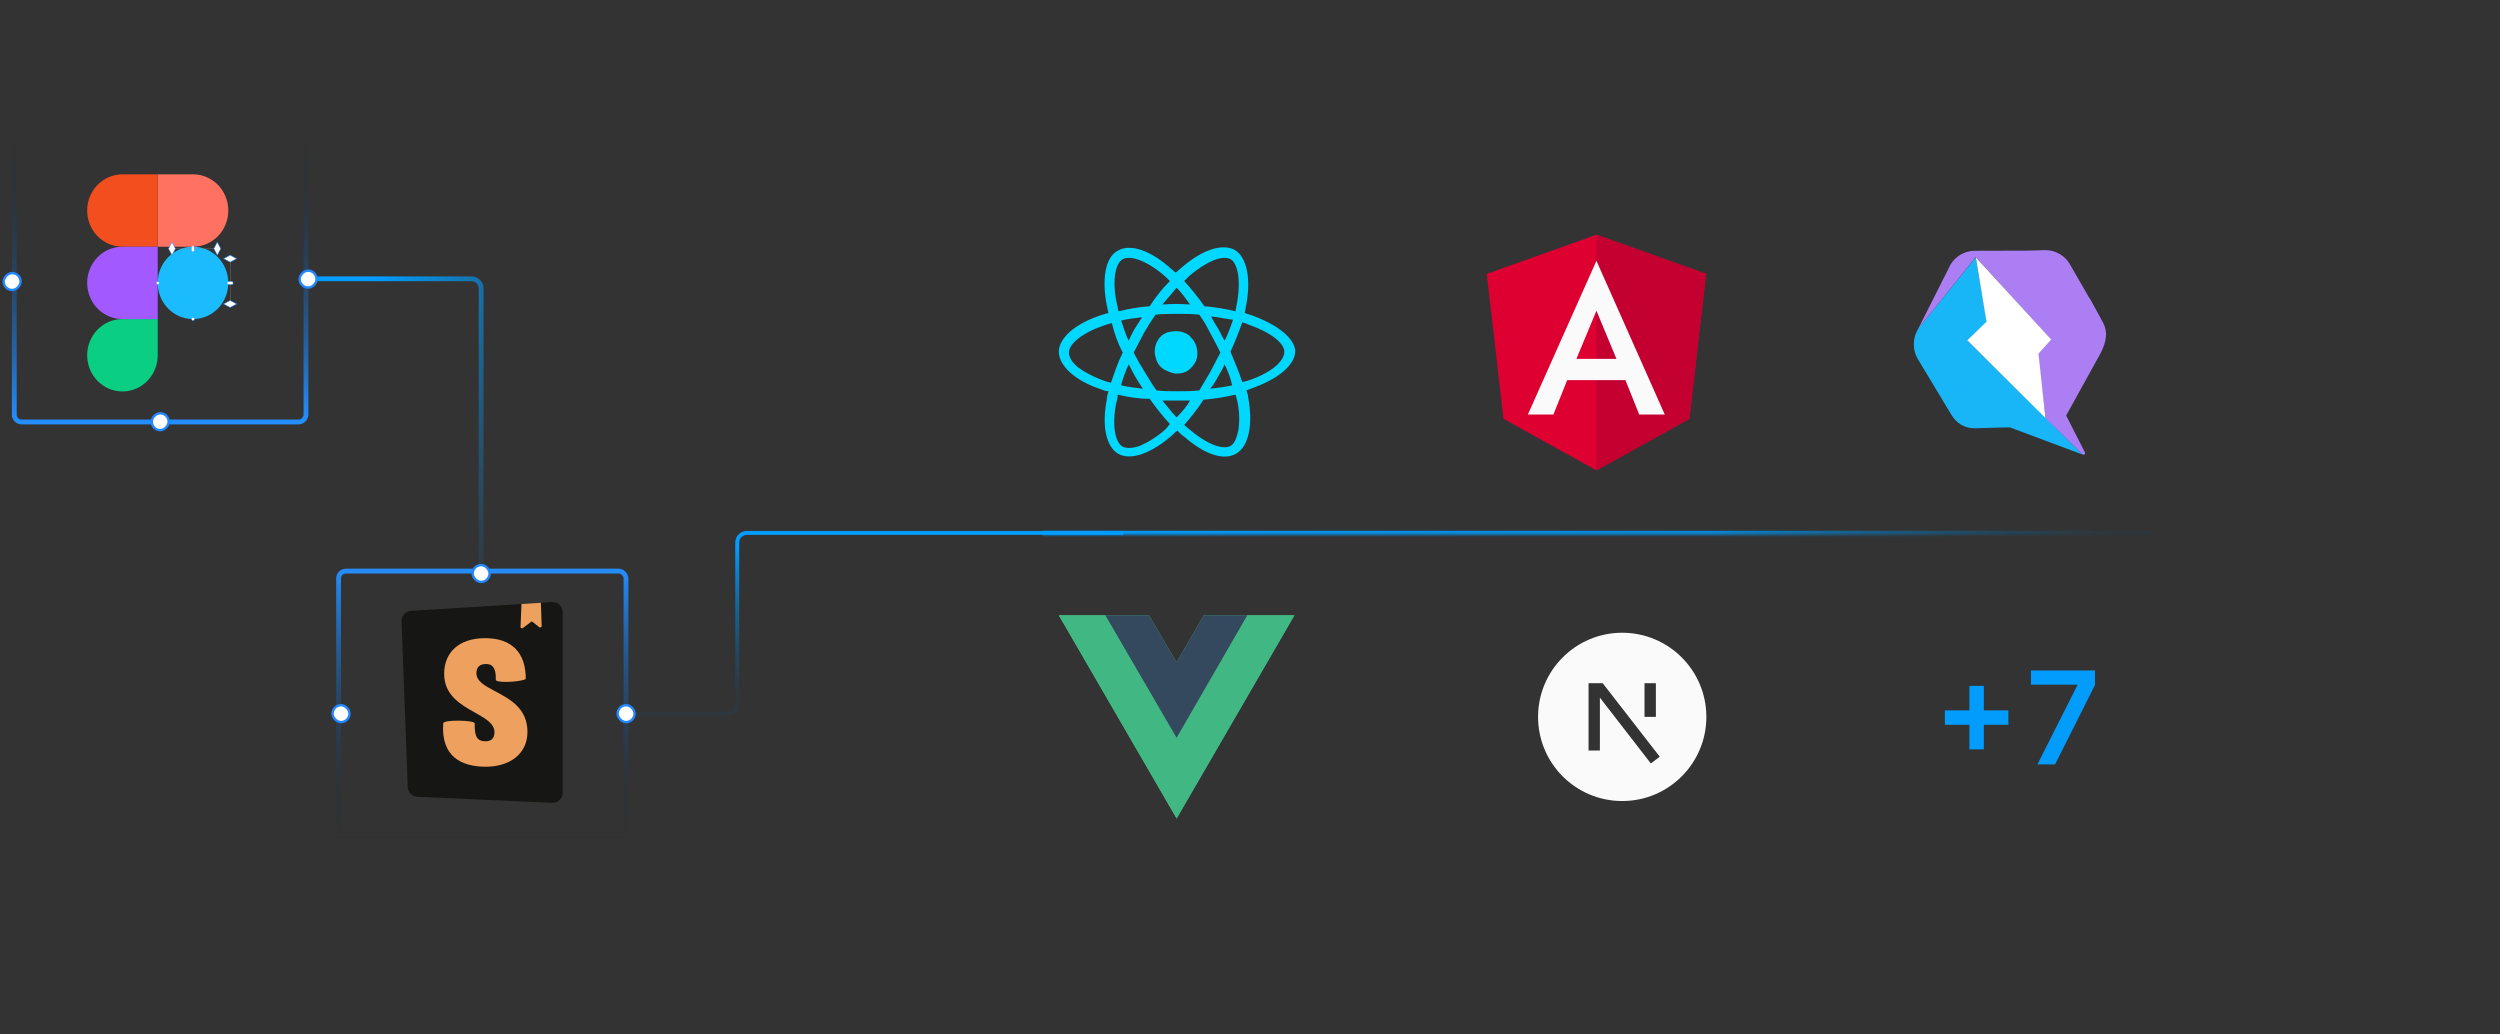 <svg width="631" height="261" viewBox="0 0 631 261" fill="none" xmlns="http://www.w3.org/2000/svg">
<rect x="0" y="0" width="631" height="261" fill="#333333" stroke="none"/>
<g clip-path="url(#clip0_2309_10024)">
<mask id="path-1-inside-1_2309_10024" fill="white">
<path d="M263 55H542.883V134.961H263V55Z"/>
</mask>
<path d="M542.883 133.961H263V135.961H542.883V133.961Z" fill="url(#paint0_linear_2309_10024)" mask="url(#path-1-inside-1_2309_10024)"/>
<path d="M316.095 79.636L314.184 78.999C314.184 78.574 314.396 78.149 314.396 77.724C315.883 70.716 314.821 64.982 311.635 63.07C308.45 61.371 303.352 63.07 298.255 67.53C297.831 67.955 297.193 68.38 296.769 68.805C296.344 68.592 296.132 68.167 295.707 67.955C290.61 63.283 285.3 61.371 282.115 63.283C278.929 64.982 278.079 70.504 279.354 77.087C279.566 77.724 279.566 78.362 279.778 78.999C278.929 79.211 278.292 79.424 277.655 79.636C271.283 81.76 267.248 85.37 267.248 88.768C267.248 92.379 271.496 96.201 278.079 98.325C278.504 98.537 279.141 98.75 279.778 98.75C279.566 99.387 279.354 100.237 279.354 100.874C278.079 107.457 279.141 112.555 282.115 114.466C285.3 116.377 290.61 114.466 295.919 109.794C296.344 109.369 296.769 108.944 297.193 108.732C297.618 109.156 298.255 109.794 298.892 110.218C303.99 114.678 308.874 116.377 312.06 114.466C315.246 112.555 316.308 107.033 315.033 100.237C315.033 99.812 314.821 99.175 314.608 98.537C315.033 98.325 315.458 98.325 315.67 98.113C322.466 95.777 326.926 92.166 326.926 88.556C326.714 85.37 322.466 81.972 316.095 79.636ZM300.167 69.654C304.627 65.831 308.662 64.345 310.573 65.406C312.485 66.468 313.334 71.141 312.06 77.3C312.06 77.724 311.848 78.149 311.848 78.574C309.299 77.937 306.538 77.512 303.99 77.3C302.503 75.176 300.804 73.052 298.892 70.928L300.167 69.654ZM284.875 91.954C285.513 93.016 285.937 94.078 286.575 95.139C287.212 96.201 287.849 97.263 288.486 98.113C286.575 97.9 284.875 97.688 282.964 97.263C283.389 95.564 284.026 93.865 284.875 91.954ZM284.875 86.007C284.026 84.308 283.601 82.609 282.964 80.91C284.663 80.485 286.575 80.273 288.274 80.061C287.636 81.123 286.999 81.972 286.362 83.034C285.937 83.883 285.3 84.945 284.875 86.007ZM286.15 88.981C286.999 87.281 287.849 85.795 288.698 84.096C289.548 82.609 290.61 80.91 291.672 79.424C293.371 79.211 295.282 79.211 297.193 79.211C299.105 79.211 300.804 79.211 302.715 79.424C303.777 80.91 304.627 82.397 305.476 84.096C306.326 85.582 307.175 87.281 308.025 88.981C307.175 90.68 306.326 92.166 305.476 93.865C304.627 95.352 303.565 97.051 302.715 98.537C301.016 98.75 299.105 98.75 297.193 98.75C295.282 98.75 293.583 98.75 291.884 98.537C290.822 97.051 289.973 95.564 288.911 93.865C287.849 92.166 286.999 90.68 286.15 88.981ZM307.388 95.139C308.025 94.078 308.662 93.016 309.087 91.954C309.936 93.653 310.573 95.352 310.998 97.263C309.087 97.688 307.388 97.9 305.476 98.113C306.326 97.051 306.963 95.989 307.388 95.139ZM309.087 86.007C308.45 84.945 308.025 83.883 307.388 82.822C306.75 81.76 306.113 80.91 305.689 79.848C307.6 80.061 309.299 80.485 311.21 80.698C310.573 82.609 309.936 84.308 309.087 86.007ZM296.981 72.627C298.255 73.902 299.317 75.388 300.379 76.875C298.043 76.662 295.707 76.662 293.371 76.875C294.645 75.388 295.919 73.902 296.981 72.627ZM283.389 65.406C285.3 64.345 289.76 65.831 294.433 70.079L295.282 70.928C293.371 72.84 291.672 74.963 290.185 77.3C287.424 77.512 284.875 77.937 282.327 78.574C282.115 77.937 282.115 77.3 281.902 76.662C280.628 70.928 281.477 66.468 283.389 65.406ZM280.416 96.626C279.991 96.414 279.354 96.414 278.929 96.201C275.956 95.139 273.619 93.865 271.92 92.591C270.434 91.317 269.797 90.042 269.797 88.981C269.797 86.857 272.982 84.096 278.504 82.184C279.141 81.972 279.778 81.76 280.628 81.547C281.265 84.096 282.115 86.644 283.389 88.981C282.115 91.529 281.265 94.078 280.416 96.626ZM294.22 108.307C291.884 110.431 289.548 111.705 287.636 112.555C285.725 113.192 284.451 113.192 283.389 112.767C281.477 111.705 280.628 107.457 281.69 101.936C281.902 101.086 282.115 100.449 282.115 99.599C284.663 100.237 287.424 100.661 290.185 100.661C291.672 102.785 293.371 104.909 295.282 107.033C294.857 107.457 294.645 107.882 294.22 108.307ZM296.981 105.334C295.707 104.059 294.645 102.573 293.371 101.086H300.379C299.53 102.573 298.255 104.059 296.981 105.334ZM312.485 108.944C312.06 110.856 311.423 112.13 310.573 112.555C308.662 113.616 304.627 112.13 300.379 108.519C299.954 108.095 299.317 107.67 298.892 107.245C300.591 105.334 302.291 103.21 303.777 100.874C306.538 100.661 309.087 100.237 311.848 99.599C312.06 100.024 312.06 100.661 312.272 101.086C312.909 104.059 312.909 106.82 312.485 108.944ZM314.608 96.201C314.184 96.201 313.971 96.414 313.547 96.414C312.697 93.865 311.635 91.317 310.573 88.768C311.635 86.432 312.697 83.883 313.547 81.335C314.184 81.547 314.821 81.76 315.246 81.972C320.767 83.883 324.166 86.644 324.166 88.768C324.166 91.317 320.555 94.29 314.608 96.201Z" fill="#00D8FF"/>
<path d="M296.981 94.29C298.043 94.29 299.105 94.077 299.954 93.44C300.804 92.803 301.441 91.954 301.866 91.104C302.29 90.042 302.29 88.98 302.078 87.918C301.866 86.856 301.441 86.007 300.591 85.157C299.954 84.308 298.892 83.883 297.83 83.671C296.768 83.458 295.707 83.671 294.645 83.883C293.583 84.308 292.733 84.945 292.309 85.794C291.671 86.644 291.459 87.706 291.459 88.768C291.459 89.405 291.671 90.254 291.884 90.892C292.096 91.529 292.521 92.166 292.946 92.591C293.37 93.015 294.008 93.44 294.645 93.653C295.494 94.077 296.344 94.29 296.981 94.29Z" fill="#00D8FF"/>
<path d="M402.942 59.248L375.261 69.119L379.483 105.72L402.942 118.714L426.402 105.72L430.624 69.119L402.942 59.248Z" fill="#DD0031"/>
<path d="M402.941 59.248V65.848V65.819V118.714L426.401 105.72L430.623 69.119L402.941 59.248Z" fill="#C3002F"/>
<path d="M402.94 65.819L385.636 104.62H392.088L395.567 95.938H410.255L413.733 104.62H420.186L402.94 65.819ZM407.995 90.586H397.886L402.94 78.425L407.995 90.586Z" fill="#FAFAFA"/>
<path d="M525.718 114.76L516.464 105.554L516.333 105.577V105.479L496.653 86.017L501.512 81.334L498.654 64.959L485.132 81.736C482.836 84.055 482.394 87.846 484.058 90.629L492.509 104.658C493.801 106.808 495.832 108.192 498.667 108.09C504.669 107.877 507.307 107.877 507.307 107.877L525.714 114.756L525.718 114.763V114.76Z" fill="#18B6F6"/>
<path d="M530.29 88.959C531.621 86.212 532.098 83.808 530.783 81.392L528.912 77.949L527.942 76.182L527.565 75.493L527.529 75.533L522.44 66.704C521.81 65.607 520.899 64.698 519.801 64.071C518.702 63.443 517.457 63.12 516.192 63.134L511.729 63.261L498.406 63.296C497.169 63.304 495.956 63.633 494.885 64.25C493.814 64.868 492.921 65.752 492.294 66.818L484.199 82.895L498.686 64.872L517.69 85.77L514.288 89.217L516.319 105.566L516.348 105.529V105.577H516.319L516.359 105.616L517.943 107.159L525.609 114.646C525.931 114.958 526.454 114.584 526.24 114.2L521.5 104.876" fill="#AC7EF4"/>
<path d="M517.737 85.718L498.683 64.926L501.39 81.207L496.541 85.913L516.285 105.535L514.506 89.246L517.737 85.724L517.737 85.718Z" fill="white"/>
<path d="M314.821 155.297H326.714L296.981 206.587L267.248 155.297H289.994L296.981 167.19L303.82 155.297H314.821Z" fill="#41B883"/>
<path d="M267.248 155.297L296.981 206.587L326.714 155.297H314.821L296.981 186.071L278.993 155.297H267.248Z" fill="#41B883"/>
<path d="M278.989 155.297L296.978 186.219L314.818 155.297H303.816L296.978 167.19L289.99 155.297H278.989Z" fill="#35495E"/>
<path d="M409.447 202.18C397.717 202.18 388.209 192.671 388.209 180.942C388.209 169.212 397.717 159.704 409.447 159.704C421.177 159.704 430.685 169.212 430.685 180.942C430.685 192.671 421.177 202.18 409.447 202.18ZM417.942 172.447H415.075V180.942H417.942V172.447ZM403.81 176.078L416.678 192.703L418.917 190.985L404.526 172.447H400.952V189.43H403.81V176.078Z" fill="#FAFAFA"/>
<path d="M497.083 189.142V173.109H500.721V189.142H497.083ZM490.886 182.944V179.307H506.918V182.944H490.886ZM514.237 192.942L524.327 172.97V172.808H512.615V169.217H528.775V172.889L518.697 192.942H514.237Z" fill="#029CFD"/>
</g>
<path d="M78.5 70.366H118.999C120.346 70.366 121.438 71.458 121.438 72.805V142.928" stroke="url(#paint1_linear_2309_10024)" stroke-width="1.22"/>
<path d="M158.634 180.124H183.634C184.981 180.124 186.073 179.032 186.073 177.685V136.939C186.073 135.592 187.165 134.5 188.512 134.5H283.5" stroke="url(#paint2_linear_2309_10024)"/>
<path d="M39.811 71.401C39.811 66.355 43.8 62.269 48.716 62.269C53.636 62.269 57.621 66.351 57.621 71.401C57.621 76.447 53.636 80.533 48.716 80.533C43.803 80.533 39.811 76.451 39.811 71.401Z" fill="#1ABCFE"/>
<path d="M22 89.67C22 84.624 25.989 80.533 30.905 80.533H39.811V89.67C39.811 94.712 35.822 98.802 30.905 98.802C25.989 98.802 22 94.712 22 89.67Z" fill="#0ACF83"/>
<path d="M39.811 44V62.269L48.716 62.269C53.636 62.269 57.621 58.178 57.621 53.132C57.621 48.091 53.636 44 48.716 44H39.811Z" fill="#FF7262"/>
<path d="M22 53.132C22 58.178 25.989 62.269 30.905 62.269H39.811V44H30.905C25.989 44 22 48.091 22 53.132Z" fill="#F24E1E"/>
<path d="M22 71.401C22 76.447 25.989 80.533 30.905 80.533H39.811L39.811 62.269H30.905C25.989 62.269 22 66.351 22 71.401Z" fill="#A259FF"/>
<rect x="39.452" y="71.052" width="0.776" height="0.776" rx="0.388" fill="white" stroke="#2288FF" stroke-width="0.097"/>
<rect x="48.323" y="80.14" width="0.776" height="0.776" rx="0.388" fill="white" stroke="#2288FF" stroke-width="0.097"/>
<line x1="58.14" y1="77.124" x2="58.14" y2="65.686" stroke="#7F7F7F" stroke-width="0.093"/>
<rect x="57.311" y="71.045" width="1.539" height="0.776" rx="0.388" fill="white" stroke="#2288FF" stroke-width="0.097"/>
<rect x="-4.33501e-09" y="-0.068" width="1.855" height="1.855" transform="matrix(-0.882 -0.471 0.882 -0.471 58.139 66.127)" fill="white" stroke="#2288FF" stroke-width="0.145"/>
<rect x="-4.33501e-09" y="-0.068" width="1.855" height="1.855" transform="matrix(-0.882 -0.471 0.882 -0.471 58.139 77.564)" fill="white" stroke="#2288FF" stroke-width="0.145"/>
<line x1="42.987" y1="62.817" x2="54.425" y2="62.817" stroke="#7F7F7F" stroke-width="0.093"/>
<rect x="0.068" width="1.855" height="1.855" transform="matrix(0.471 -0.882 0.471 0.882 53.935 62.822)" fill="white" stroke="#2288FF" stroke-width="0.145"/>
<rect x="0.068" width="1.855" height="1.855" transform="matrix(0.471 -0.882 0.471 0.882 42.498 62.822)" fill="white" stroke="#2288FF" stroke-width="0.145"/>
<rect x="48.284" y="62.042" width="0.776" height="1.539" rx="0.388" fill="white" stroke="#2288FF" stroke-width="0.097"/>
<rect x="0.61" y="-0.61" width="73.617" height="70.897" rx="1.829" transform="matrix(1 0 0 -1 3 105.896)" stroke="url(#paint3_linear_2309_10024)" stroke-width="1.22"/>
<rect x="0.305" y="-0.305" width="4.268" height="4.268" rx="2.134" transform="matrix(1 0 0 -1 75.333 72.28)" fill="white" stroke="#2288FF" stroke-width="0.61"/>
<rect x="0.305" y="-0.305" width="4.268" height="4.268" rx="2.134" transform="matrix(1 0 0 -1 0.625 72.89)" fill="white" stroke="#2288FF" stroke-width="0.61"/>
<rect x="0.305" y="-0.305" width="4.268" height="4.268" rx="2.134" transform="matrix(1 0 0 -1 38 108.268)" fill="white" stroke="#2288FF" stroke-width="0.61"/>
<rect x="85.462" y="144.147" width="72.538" height="67.451" rx="1.829" stroke="url(#paint4_linear_2309_10024)" stroke-width="1.22"/>
<path d="M102.917 198.656L101.348 156.825C101.296 155.444 102.355 154.273 103.735 154.187L139.315 151.963C140.719 151.875 141.929 152.943 142.017 154.347C142.02 154.4 142.022 154.453 142.022 154.506V200.088C142.022 201.495 140.881 202.636 139.474 202.636C139.436 202.636 139.398 202.635 139.359 202.634L105.349 201.106C104.025 201.047 102.967 199.981 102.917 198.656Z" fill="#161614"/>
<path fill-rule="evenodd" clip-rule="evenodd" d="M136.518 152.138L131.622 152.444L131.383 158.187C131.379 158.275 131.406 158.362 131.46 158.432C131.587 158.6 131.825 158.632 131.992 158.506L134.223 156.813L136.107 158.298C136.178 158.353 136.266 158.382 136.356 158.379C136.566 158.372 136.73 158.196 136.722 157.986L136.518 152.138ZM132.707 171.371C131.811 172.067 125.133 172.542 125.133 171.551C125.274 167.768 123.581 167.602 122.64 167.602C121.746 167.602 120.241 167.872 120.241 169.899C120.241 171.964 122.441 173.13 125.023 174.498C128.691 176.442 133.13 178.794 133.13 184.714C133.13 190.388 128.52 193.522 122.64 193.522C116.572 193.522 111.269 191.067 111.868 182.555C112.103 181.556 119.818 181.793 119.818 182.555C119.723 186.068 120.523 187.101 122.546 187.101C124.098 187.101 124.804 186.245 124.804 184.804C124.804 182.623 122.512 181.337 119.875 179.856C116.305 177.852 112.103 175.492 112.103 170.079C112.103 164.675 115.819 161.073 122.452 161.073C129.085 161.073 132.707 164.62 132.707 171.371Z" fill="#EEA05E"/>
<rect x="83.938" y="177.99" width="4.268" height="4.268" rx="2.134" fill="white" stroke="#2288FF" stroke-width="0.61"/>
<rect x="119.304" y="142.623" width="4.268" height="4.268" rx="2.134" fill="white" stroke="#2288FF" stroke-width="0.61"/>
<rect x="155.89" y="177.989" width="4.268" height="4.268" rx="2.134" fill="white" stroke="#2288FF" stroke-width="0.61"/>
<defs>
<linearGradient id="paint0_linear_2309_10024" x1="263" y1="94.981" x2="542.883" y2="94.981" gradientUnits="userSpaceOnUse">
<stop stop-color="#029CFD"/>
<stop offset="0.605" stop-color="#0293EE" stop-opacity="0.871"/>
<stop offset="0.965" stop-color="#015D97" stop-opacity="0.1"/>
</linearGradient>
<linearGradient id="paint1_linear_2309_10024" x1="94.608" y1="70.366" x2="148.748" y2="95.71" gradientUnits="userSpaceOnUse">
<stop stop-color="#029CFD"/>
<stop offset="1" stop-color="#029CFD" stop-opacity="0"/>
</linearGradient>
<linearGradient id="paint2_linear_2309_10024" x1="231.5" y1="143" x2="227.345" y2="179.977" gradientUnits="userSpaceOnUse">
<stop stop-color="#029CFD"/>
<stop offset="1" stop-color="#015D97" stop-opacity="0.1"/>
</linearGradient>
<linearGradient id="paint3_linear_2309_10024" x1="37.418" y1="0" x2="37.418" y2="72.116" gradientUnits="userSpaceOnUse">
<stop stop-color="#248EFF"/>
<stop offset="1" stop-color="#131D28" stop-opacity="0"/>
</linearGradient>
<linearGradient id="paint4_linear_2309_10024" x1="121.731" y1="143.538" x2="121.731" y2="212.208" gradientUnits="userSpaceOnUse">
<stop stop-color="#248EFF"/>
<stop offset="1" stop-color="#131D28" stop-opacity="0"/>
</linearGradient>
<clipPath id="clip0_2309_10024">
<rect width="449" height="217" fill="white" transform="translate(183)"/>
</clipPath>
</defs>
</svg>
